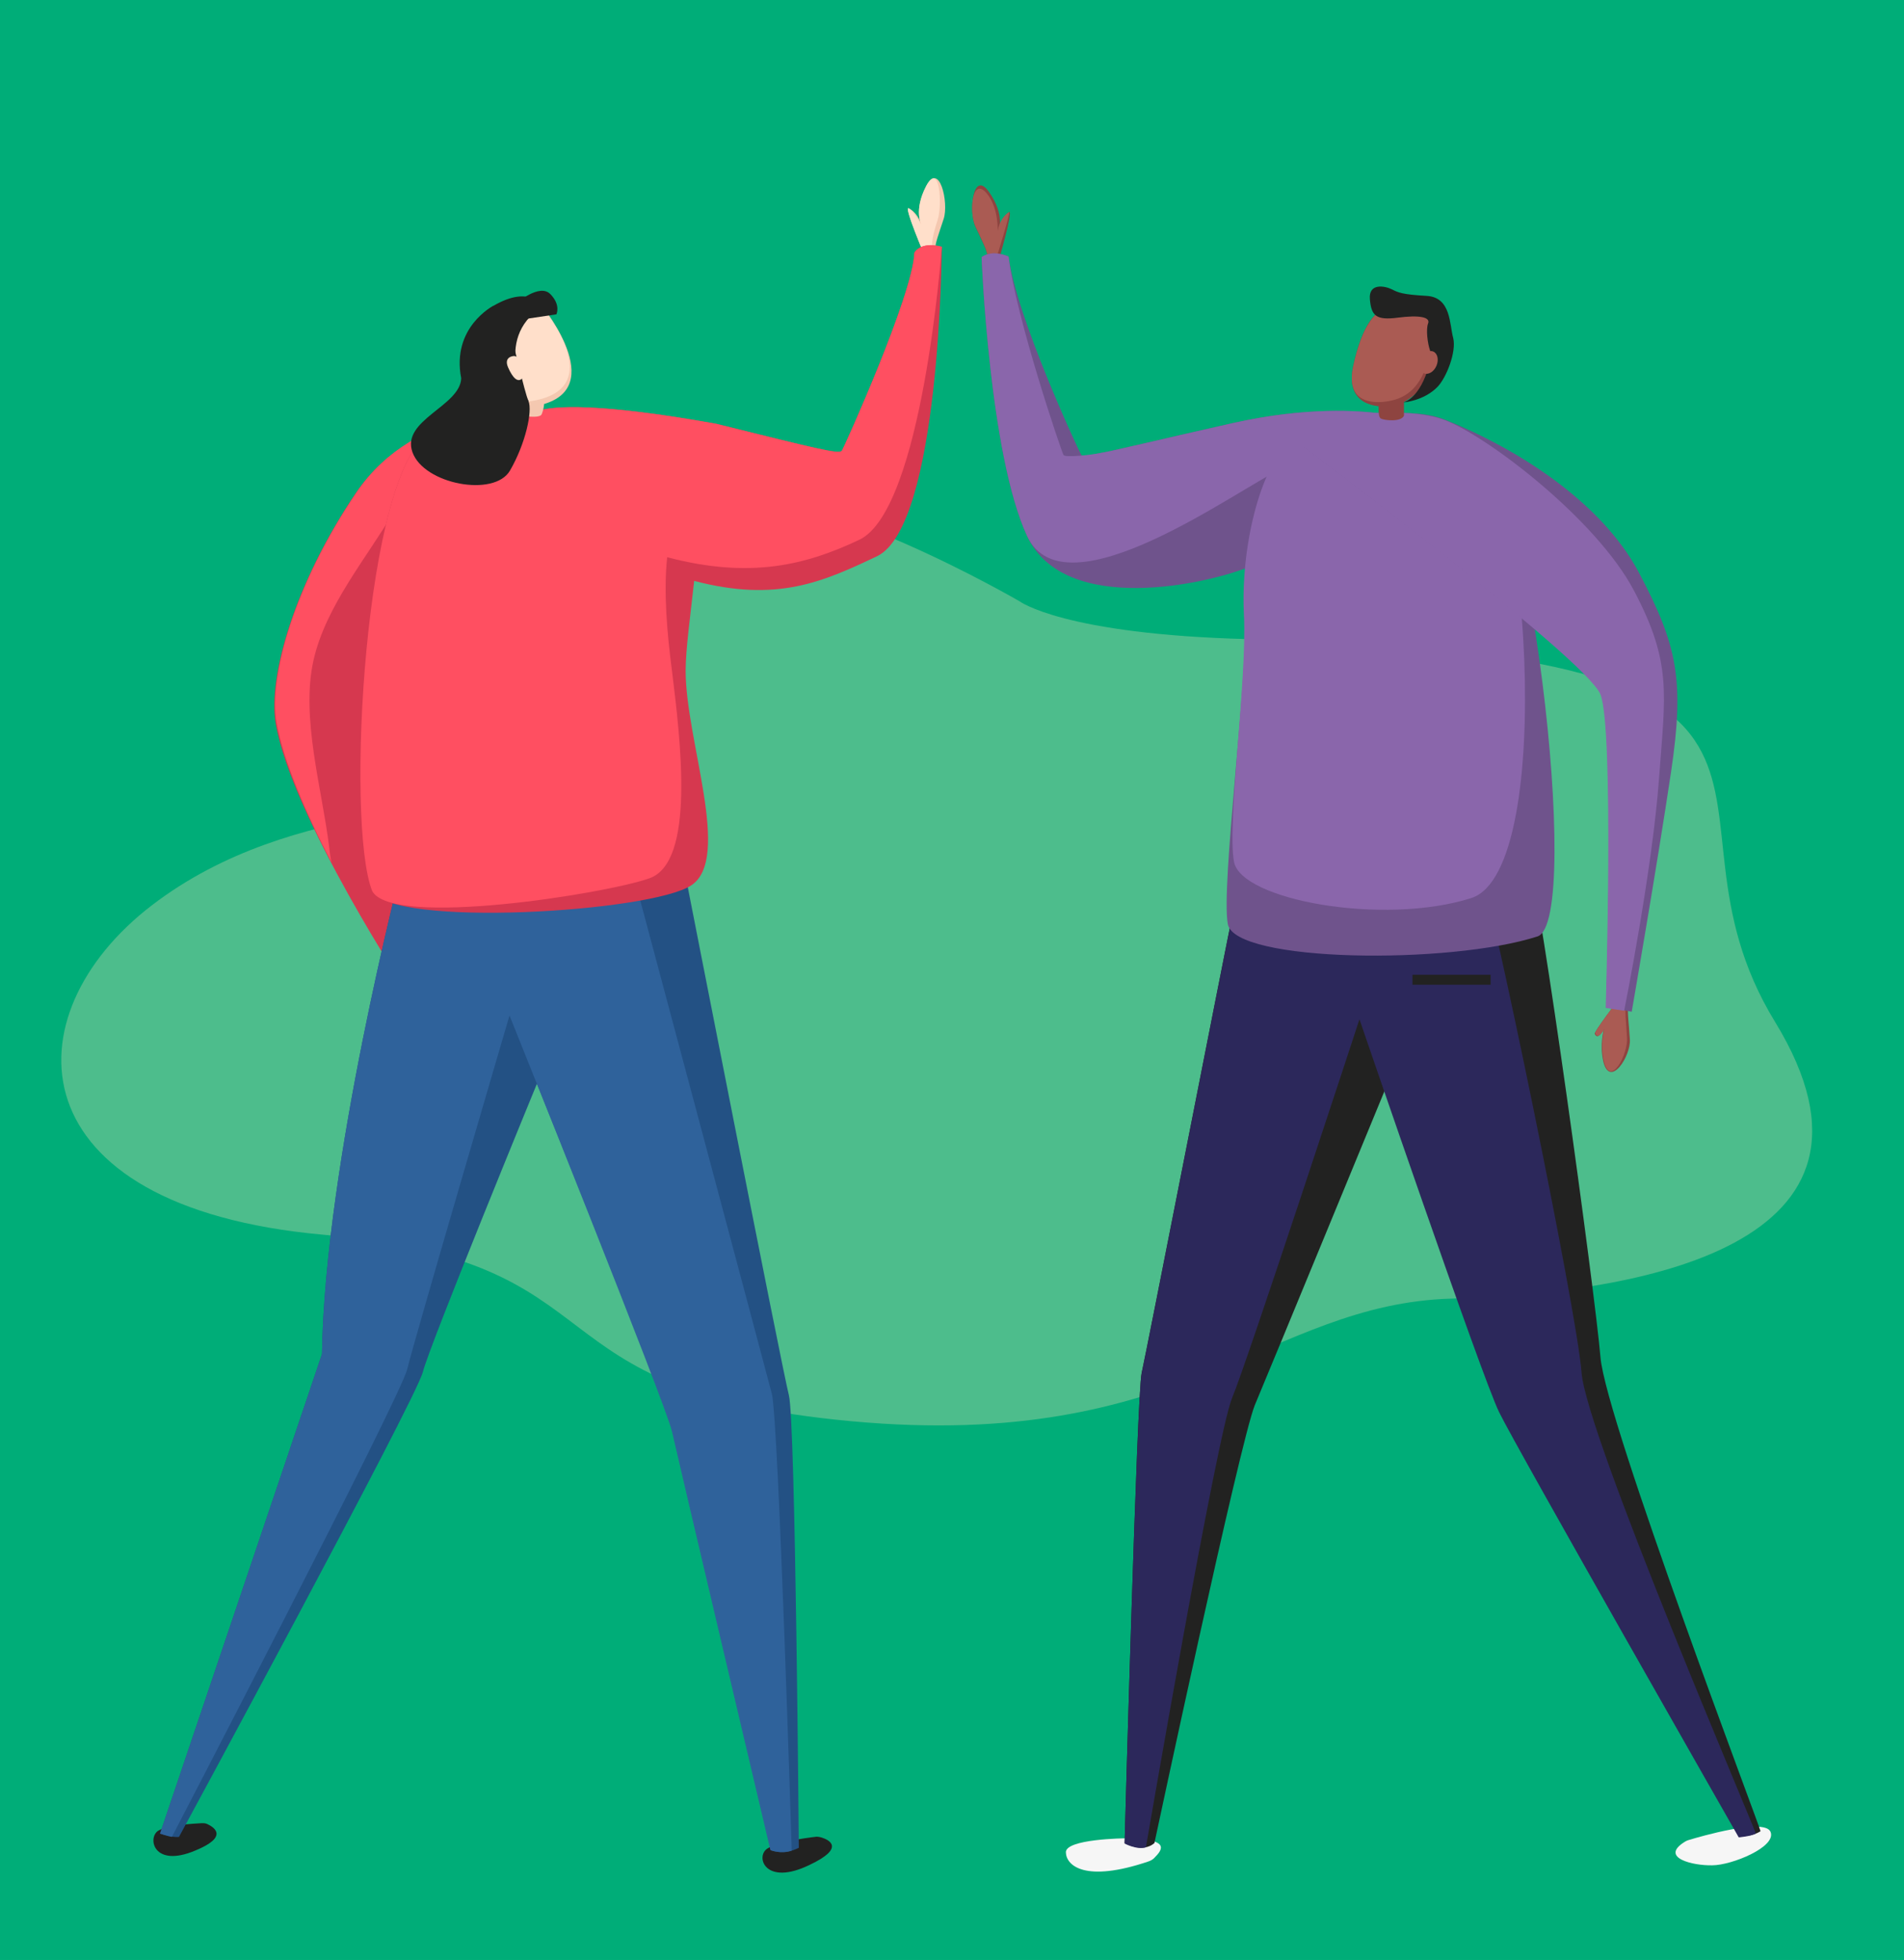<?xml version="1.0" encoding="utf-8"?>
<!-- Generator: Adobe Illustrator 22.1.0, SVG Export Plug-In . SVG Version: 6.00 Build 0)  -->
<svg version="1.1" xmlns="http://www.w3.org/2000/svg" xmlns:xlink="http://www.w3.org/1999/xlink" x="0px" y="0px"
	 viewBox="0 0 402.1 414" style="enable-background:new 0 0 402.1 414;" xml:space="preserve">
<style type="text/css">
	.st0{fill:#FF4F61;}
	.st1{fill:#4273B5;}
	.st2{fill:#00AD78;}
	.st3{opacity:0.6;fill:#235184;}
	.st4{fill:#222221;}
	.st5{fill:#FFC05A;}
	.st6{fill:#6EC495;}
	.st7{fill:#D6384F;}
	.st8{fill:#D87A5D;}
	.st9{fill:#ED9272;}
	.st10{fill:#FFFFFF;}
	.st11{fill:#F6F6F6;}
	.st12{fill:#8A66AB;}
	.st13{fill:#453054;}
	.st14{fill:#235184;}
	.st15{fill:#2F629B;}
	.st16{fill:#E5E5E5;}
	.st17{fill:#F9AB3A;}
	.st18{fill:#3F3E3E;}
	.st19{fill:#BF4734;}
	.st20{fill:#D6573A;}
	.st21{fill:#2C285B;}
	.st22{opacity:5.000000e-02;fill:#F6F6F6;}
	.st23{opacity:0.4;fill:url(#SVGID_1_);}
	.st24{opacity:0.6;fill:#6EC495;}
	.st25{fill:#ED94AD;}
	.st26{fill:#FFA9BE;}
	.st27{opacity:0.6;fill:#B9A3CC;}
	.st28{fill:#AA5B53;}
	.st29{fill:#8E4440;}
	.st30{fill:#ECECEC;}
	.st31{fill:#F4C8B0;}
	.st32{fill:#FFDFCA;}
	.st33{fill:#089B6A;}
	.st34{opacity:0.6;fill:#F6F6F6;}
	.st35{opacity:0.8;fill:#F6F6F6;}
	.st36{opacity:0.4;fill:url(#SVGID_2_);}
	.st37{fill:#6DA4E9;}
	.st38{fill:#32233F;}
	.st39{opacity:0.7;fill:url(#SVGID_3_);}
	.st40{opacity:0.5;fill:url(#SVGID_4_);}
	.st41{fill:#E2A78D;}
	.st42{fill:#C68A75;}
	.st43{opacity:0.4;fill:#6DA4E9;}
	.st44{fill:#EF6843;}
	.st45{fill:#E27D98;}
	.st46{fill:#FEFEFE;}
	.st47{opacity:0.6;fill:#089B6A;}
	.st48{fill:#6F538C;}
	.st49{fill:url(#SVGID_5_);}
	.st50{fill:url(#SVGID_6_);}
	.st51{fill:url(#SVGID_7_);}
	.st52{fill:url(#SVGID_8_);}
	.st53{fill:url(#SVGID_9_);}
	.st54{opacity:0.3;fill:#F6F6F6;}
	.st55{opacity:0.7;fill:#6EC495;}
	.st56{fill:#1B466D;}
	.st57{fill:#D9D9D9;}
	.st58{opacity:0.8;fill:url(#SVGID_10_);}
	.st59{opacity:0.24;fill:url(#SVGID_11_);}
	.st60{opacity:0.4;fill:url(#SVGID_12_);}
	.st61{fill:#1B456B;}
	.st62{fill:#CB4F24;}
	.st63{opacity:0.4;fill:url(#SVGID_13_);}
	.st64{opacity:0.3;fill:url(#SVGID_14_);}
	.st65{fill:url(#SVGID_15_);}
	.st66{fill:url(#SVGID_16_);}
	.st67{fill:url(#SVGID_17_);}
	.st68{fill:url(#SVGID_18_);}
	.st69{fill:url(#SVGID_19_);}
	.st70{fill:url(#SVGID_20_);}
</style>
<g id="Laag_1">
	<rect x="-85.9" y="-99.8" class="st2" width="595.3" height="595.3"/>
</g>
<g id="Laag_2">
	<g>
		<path class="st11" d="M355.7,389.1c0.3-0.2,0.5-0.3,0.8-0.4c2.6-0.8,16.1-4.7,17.4-1.8c1.4,3.2-8.2,7.1-12.3,7.1
			C357.5,394.1,350.5,392.4,355.7,389.1z"/>
		<path class="st11" d="M237.7,388.3c0,0-12.8,0.1-12.6,3c0.1,2.8,4.1,6.4,17.4,1.9c0.6-0.2,1.1-0.5,1.5-1
			C246.2,390,245.9,388.4,237.7,388.3z"/>
		<path class="st55" d="M215.3,127c0,0-43.6-25.4-63.4-21.6c-19.8,3.8-0.1,33.3-37.8,58.8c-12.8,8.7-51.7,3.8-82,27
			s-29.1,63.7,36.1,69.6c65.1,5.9,41.3,32.9,111.6,39.4c70.4,6.5,87.8-24.8,126.8-25.9s97.3-10.9,68.3-58.4
			c-29.1-47.5,24.8-77.6-111.3-80.9C224.6,134,215.3,127,215.3,127z"/>
		<path class="st4" d="M43.8,385.3c-0.4-0.2-0.8-0.2-1.2-0.2c-1.8,0.1-7.2,0.4-9.2,1.6c-2.3,1.5-1,7.9,7.8,4.2
			C48.3,388,45.3,386,43.8,385.3z"/>
		<path class="st4" d="M173.4,388.1c-0.4-0.1-0.9-0.2-1.3-0.1c-1.9,0.2-8,1.1-10.1,2.5c-2.5,1.7-0.4,8,9,3.4
			C178.6,390.3,175.1,388.6,173.4,388.1z"/>
		<path class="st31" d="M195.4,54.3c0,0-4.6-10.8-3.5-10.3c1,0.5,2.1,1.6,2.7,3.5c0,0-1.7-3,1-8.2c2.8-5.3,4.8,3.5,3.7,6.9
			c-1.1,3.4-1.8,5.1-1.8,6.5C197.5,54.2,195.4,54.3,195.4,54.3z"/>
		<path class="st32" d="M195.4,54.3c0,0-4.6-10.8-3.5-10.3c1,0.5,1.7,1.9,2.7,3.5c0,0-1.7-3,1-8.2c2.8-5.3,3.5,3.8,2.4,7.2
			c-1.1,3.4-1.2,4.7-1.2,6.1S195.4,54.3,195.4,54.3z"/>
		<path class="st29" d="M210.8,55.4c0,0,3.3-11.2,2.3-10.6s-2.1,2.5-2.2,3.8c0,0,1.4-3.1-2-8s-4.4,4-2.9,7.3
			c1.5,3.2,2.4,4.9,2.6,6.3C208.7,55.5,210.8,55.4,210.8,55.4z"/>
		<path class="st28" d="M210.3,54.9c0,0,3.2-10.1,2.8-10.1c-1,0.6-2.1,2-2.4,4c0,0,0.2-4.4-1.9-7.4c-3.4-4.9-4.3,3.2-2.8,6.4
			c1.5,3.2,2.4,4.9,2.6,6.3C208.7,55.5,210.3,54.9,210.3,54.9z"/>
		<path class="st7" d="M112.9,87.2c0,0-24.8-2.2-37.8,17S56.6,143,58.2,152.7c3.4,20,28.2,57.5,28.2,57.5l12.5-16
			C99,194.2,101.7,90.7,112.9,87.2z"/>
		<path class="st0" d="M69.5,178.8c-1.5-12.2-6-27.2-3.3-39.3c2.6-11.6,11.4-21.8,17.4-32.1c3.1-5.3,7.1-9.3,10.9-14.1
			c1.2-1.6,2.5-3.2,3.8-4.8c-7.7,1.9-16.7,6.2-23,15.5c-13,19.2-18.6,38.9-16.9,48.6c1.4,8.1,6.3,19.4,11.6,29.5
			C69.8,181.2,69.6,179.8,69.5,178.8z"/>
		<path class="st14" d="M84.8,183.4c0,0-16.2,62.2-16.8,102.6L33.8,387.3c0,0,2.6,0.9,4,0.7c0,0,50-92.3,51.5-98.2
			s24.1-60.9,24.1-60.9s27.4,68,28.6,73.4c1.2,5.4,20.8,88.5,20.8,88.5s2.6,1.2,5.9-0.5c0,0-0.7-90.2-2.1-95.6
			s-21.8-109.6-21.8-109.6S121.7,173.2,84.8,183.4z"/>
		<path class="st15" d="M84.8,183.4c0,0-16.2,62.2-16.8,102.6L33.8,387.3c0,0,1.4,0.5,2.5,0.7c0,0,48.3-92.9,49.7-98.8
			s21.6-74.7,21.6-74.7s33.1,82.4,34.3,87.8c1.2,5.4,20.8,88.5,20.8,88.5s2.3,0.9,4.5,0.1c0,0-2.8-91.1-4.2-96.5s-28-105-28-105
			S121.7,173.2,84.8,183.4z"/>
		<path class="st7" d="M193.1,53.4c-0.3,8.9-14.8,41-15.3,41.8c-0.6,0.8-5.2-0.4-26.6-5.7c-25.1-4.5-34.2-3.7-37.3-2.8
			c-8.1,0.3-17,1.5-23,4.7c-13.9,7.4-18,82.5-12.3,96.8c4.1,7.8,58.8,4.5,67.4-1.2c8.6-5.7-1.2-30.6-1.2-45.3c0-4.6,1-11.6,1.8-19
			c17.5,4.6,27.2,0.2,38.6-5.2c13.4-6.4,13.7-65.3,13.7-65.3C194.3,50.9,193.1,53.4,193.1,53.4z"/>
		<path class="st0" d="M193.1,53.4c-0.3,8.9-14.8,41-15.3,41.8c-0.6,0.8-5.2-0.4-26.6-5.7c-25.1-4.5-34.2-3.7-37.3-2.8
			c-8.1,0.3-17,1.5-23,4.7c-13.9,7.4-18,82.5-12.3,96.8c4.1,7.8,49.4,0.6,58.6-2.7c9.7-3.5,6.5-29.3,4.7-43.9
			c-1-7.7-1.8-16.5-1-23.9c17.5,4.6,29.2,1.7,40.6-3.7c13.4-6.4,17.4-61.9,17.4-61.9C194.3,50.9,193.1,53.4,193.1,53.4z"/>
		<path class="st31" d="M109.8,83.8c0,0-0.6,3.1,0,3.9c0.1,0.1,4.2,0.8,4.6-0.2c0.4-1,0.8-2.8,0.2-3.1
			C114.1,84.2,110.5,83.3,109.8,83.8z"/>
		<path class="st31" d="M112.2,85.9c0,0-11-2.1-8.4-14.6s10.8-6.5,10.8-6.5S129.8,83.5,112.2,85.9z"/>
		<path class="st32" d="M111.7,84.8c-0.5-0.7-4.3-9.2-3.5-12.7c1.4-5.6,6.3-7.2,6.3-7.2S129.3,82.4,111.7,84.8z"/>
		<path class="st4" d="M104.2,64.6c0,0-8.9,4.5-6.8,15.3c-0.2,5.9-12.7,8.8-10.3,15.6s17.3,9.6,20.6,3.9c3.3-5.7,4.8-12.6,3.9-14.7
			c-0.9-2.1-3-11.8-3.6-13.4C107.3,69.8,104.2,64.6,104.2,64.6z"/>
		<path class="st4" d="M114.5,64.8c0,0-2.4-4.8-10.3-0.2s-4.7,14-4.7,14s4.7,9.4,12.1,6.1C111.6,84.7,103.7,71.8,114.5,64.8z"/>
		<path class="st32" d="M108.5,75.2c0,0-2.2,0.1-1.2,2.4c1,2.3,2.1,3.3,3,2.3C112,78.1,109.7,75.1,108.5,75.2z"/>
		<path class="st4" d="M109,64.1c0,0,4.9-4.3,7.2-2c2.3,2.3,1.3,4.3,1.3,4.3l-6,0.9L109,64.1z"/>
		<path class="st4" d="M265.5,176.5c0,0-2.9,5.4-5.1,16.1c-2.2,10.7-18.3,93-19.3,97.4c-1,4.4-3.6,99.3-3.6,99.3s3.8,2.2,6.3,0
			c0,0,18.1-84.9,21.2-92.5c3.2-7.6,27.7-67.1,27.7-67.1s22.3,58.6,26,66.1c3.7,7.6,49.5,92,49.5,92s1.9,0.1,3.6-1
			c0.2-0.1-32.7-86.7-33.8-100.1s-13-99.8-14.9-103.2C321.2,180.2,265.5,176.5,265.5,176.5z"/>
		<path class="st21" d="M265.5,176.6c0,0-2.9,5.4-5.1,16.1s-18.3,93-19.3,97.4c-1,4.4-3.6,99.3-3.6,99.3s2.6,1.4,4.5,0.8
			c0,0,15-87.3,18.2-94.9c3.2-7.6,26.9-80,26.9-80s25.8,75.5,29.5,83c3.7,7.6,50.6,89.8,50.6,89.8s2.5-0.2,3.6-0.8
			c0-0.7-35.8-84.1-36.8-97.4c-1-13.4-19.4-102-21.3-105.4C310.7,181.1,265.5,176.6,265.5,176.6z"/>
		<path class="st48" d="M284.1,90.4c0,0,11.3-2.6,7.2-3.1c-4.1-0.5-15.1-1.5-31.1,2.1c-16,3.6-25.3,5.9-27.9,6.3
			c-1.9,0.4-3.7,0.9-4,0.3c-0.4-0.6-13.7-29.1-15.3-41.8c0,0-3.3-1.6-5.7,0.1c0,0,1.6,41.6,9.6,58.9s39.1,9.9,47.2,6.4
			C272.2,116.1,284.1,90.4,284.1,90.4z"/>
		<path class="st12" d="M284.1,90.4c0,0,11.3-2.6,7.2-3.1c-4.1-0.5-15.1-1.5-31.1,2.1s-25.3,5.9-27.9,6.3c-1.9,0.4-7.4,1-7.7,0.4
			c-0.4-0.6-10.1-29.2-11.6-41.9c0,0-3.3-1.6-5.7,0.1c0,0,1.6,41.6,9.6,58.9s45.3-10.5,53.5-14C278.4,95.7,284.1,90.4,284.1,90.4z"
			/>
		<path class="st48" d="M294.2,87.4c0,0-1.5-0.1-3.8,0c-4.8,0.2-9.6,3.9-14.3,8c-6.9,6.2-14,20.8-13.2,34.3
			c0.7,13.6-5.1,57.4-3.6,65.5s46.8,8.6,65.4,2.6c9.8-3.2-2.3-104.3-14.2-106.7C298.5,88.9,297,87.7,294.2,87.4z"/>
		<path class="st12" d="M294.1,87.5c0,0-1.5-0.1-3.8,0c-4.8,0.2-12.9,1.1-17.6,5.3c-6.9,6.2-10.7,23.5-10,37.1s-3.6,44-2.1,52.1
			c1.4,8.1,31.5,13.6,50.1,7.7c18.5-5.9,11.5-95.9-0.4-98.2C298.5,89,297,87.8,294.1,87.5z"/>
		<path class="st29" d="M341.9,211c0,0-5.5,7.2-5.1,7.4c0.3,0.6,0.8,0.9,1.9-0.9c0,0-0.9,3.1-0.1,6.7c1.4,5.8,5.9-1.2,5.6-4.7
			c-0.2-3.5-0.6-5.8-0.3-7.2C344.2,210.8,341.9,211,341.9,211z"/>
		<path class="st28" d="M342,210.9c0,0-5.5,7.2-5.1,7.4c0.3,0.6,0.8,0.9,1.9-0.9c0,0-0.9,3.1-0.1,6.7c1.4,5.8,5.2-1.5,4.9-5
			c-0.2-3.5-0.5-5.4-0.2-6.8C343.7,210.9,342,210.9,342,210.9z"/>
		<path class="st48" d="M275.4,94.4c0,0,0.9-3,4.4-4.2c3.5-1.2,16.8-5,25.5-1.5c14.9,6,32.9,17.2,40.9,32.4c8,15.2,9.6,22.5,6.7,42
			s-8.3,50.6-8.3,50.6l-5.4-1c0,0,1.8-58.8-1.1-66.2C335,139.1,275.4,94.4,275.4,94.4z"/>
		<path class="st12" d="M275.4,94.5c0,0-2.1-4,1.4-5.2c3.5-1.2,19.7-3.9,28.5-0.5c8.8,3.4,31.8,20.8,39.8,36
			c8,15.2,6.6,21.6,5.3,39.2c-1.4,19.7-7.4,49.5-7.4,49.5l-3.9-0.6c0,0,1.8-58.8-1.1-66.2S275.4,94.5,275.4,94.5z"/>
		<path class="st29" d="M291.2,85c0,0-0.3,3,0.4,3.4c0.7,0.4,4.3,0.8,4.9-0.6c0-2.1,0-3.7,0-3.7L291.2,85z"/>
		<path class="st29" d="M293.5,64.9c-2.9,0.3-5.8,3.6-7.7,12.3s5.2,8.8,7.8,8.7c2.6-0.1,9.1-4.2,9.5-10.2
			C303.6,69.8,304,64,293.5,64.9z"/>
		<path class="st28" d="M293.5,65c-2.9,0.3-5.8,3.6-7.7,12.3s5.5,7.9,8.1,7.3c3.1-0.7,6.1-2.7,7.8-8.7C303.5,70.2,304,64,293.5,65z"
			/>
		<path class="st4" d="M296.4,85c0,0,4.3-0.3,7.2-3.3c1.9-2,4-7.4,3.3-10.3c-0.8-2.8-0.4-8.6-5.6-8.9c-5.2-0.3-6-0.7-7.4-1.4
			c-1.4-0.7-4.9-1.4-4.6,2.1s1.3,4.5,5.9,3.9c4.6-0.6,6.9-0.1,6.4,1.2c-0.5,1.3-0.1,4.3,0.4,5.7C302.6,75.5,300.6,83.6,296.4,85z"/>
		<rect x="298.3" y="205.9" class="st4" width="16.5" height="2.1"/>
		
			<ellipse transform="matrix(0.393 -0.92 0.92 0.393 112.573 323.976)" class="st28" cx="301.7" cy="76.7" rx="2.5" ry="1.8"/>
	</g>
</g>
<g id="Laag_3">
</g>
</svg>
